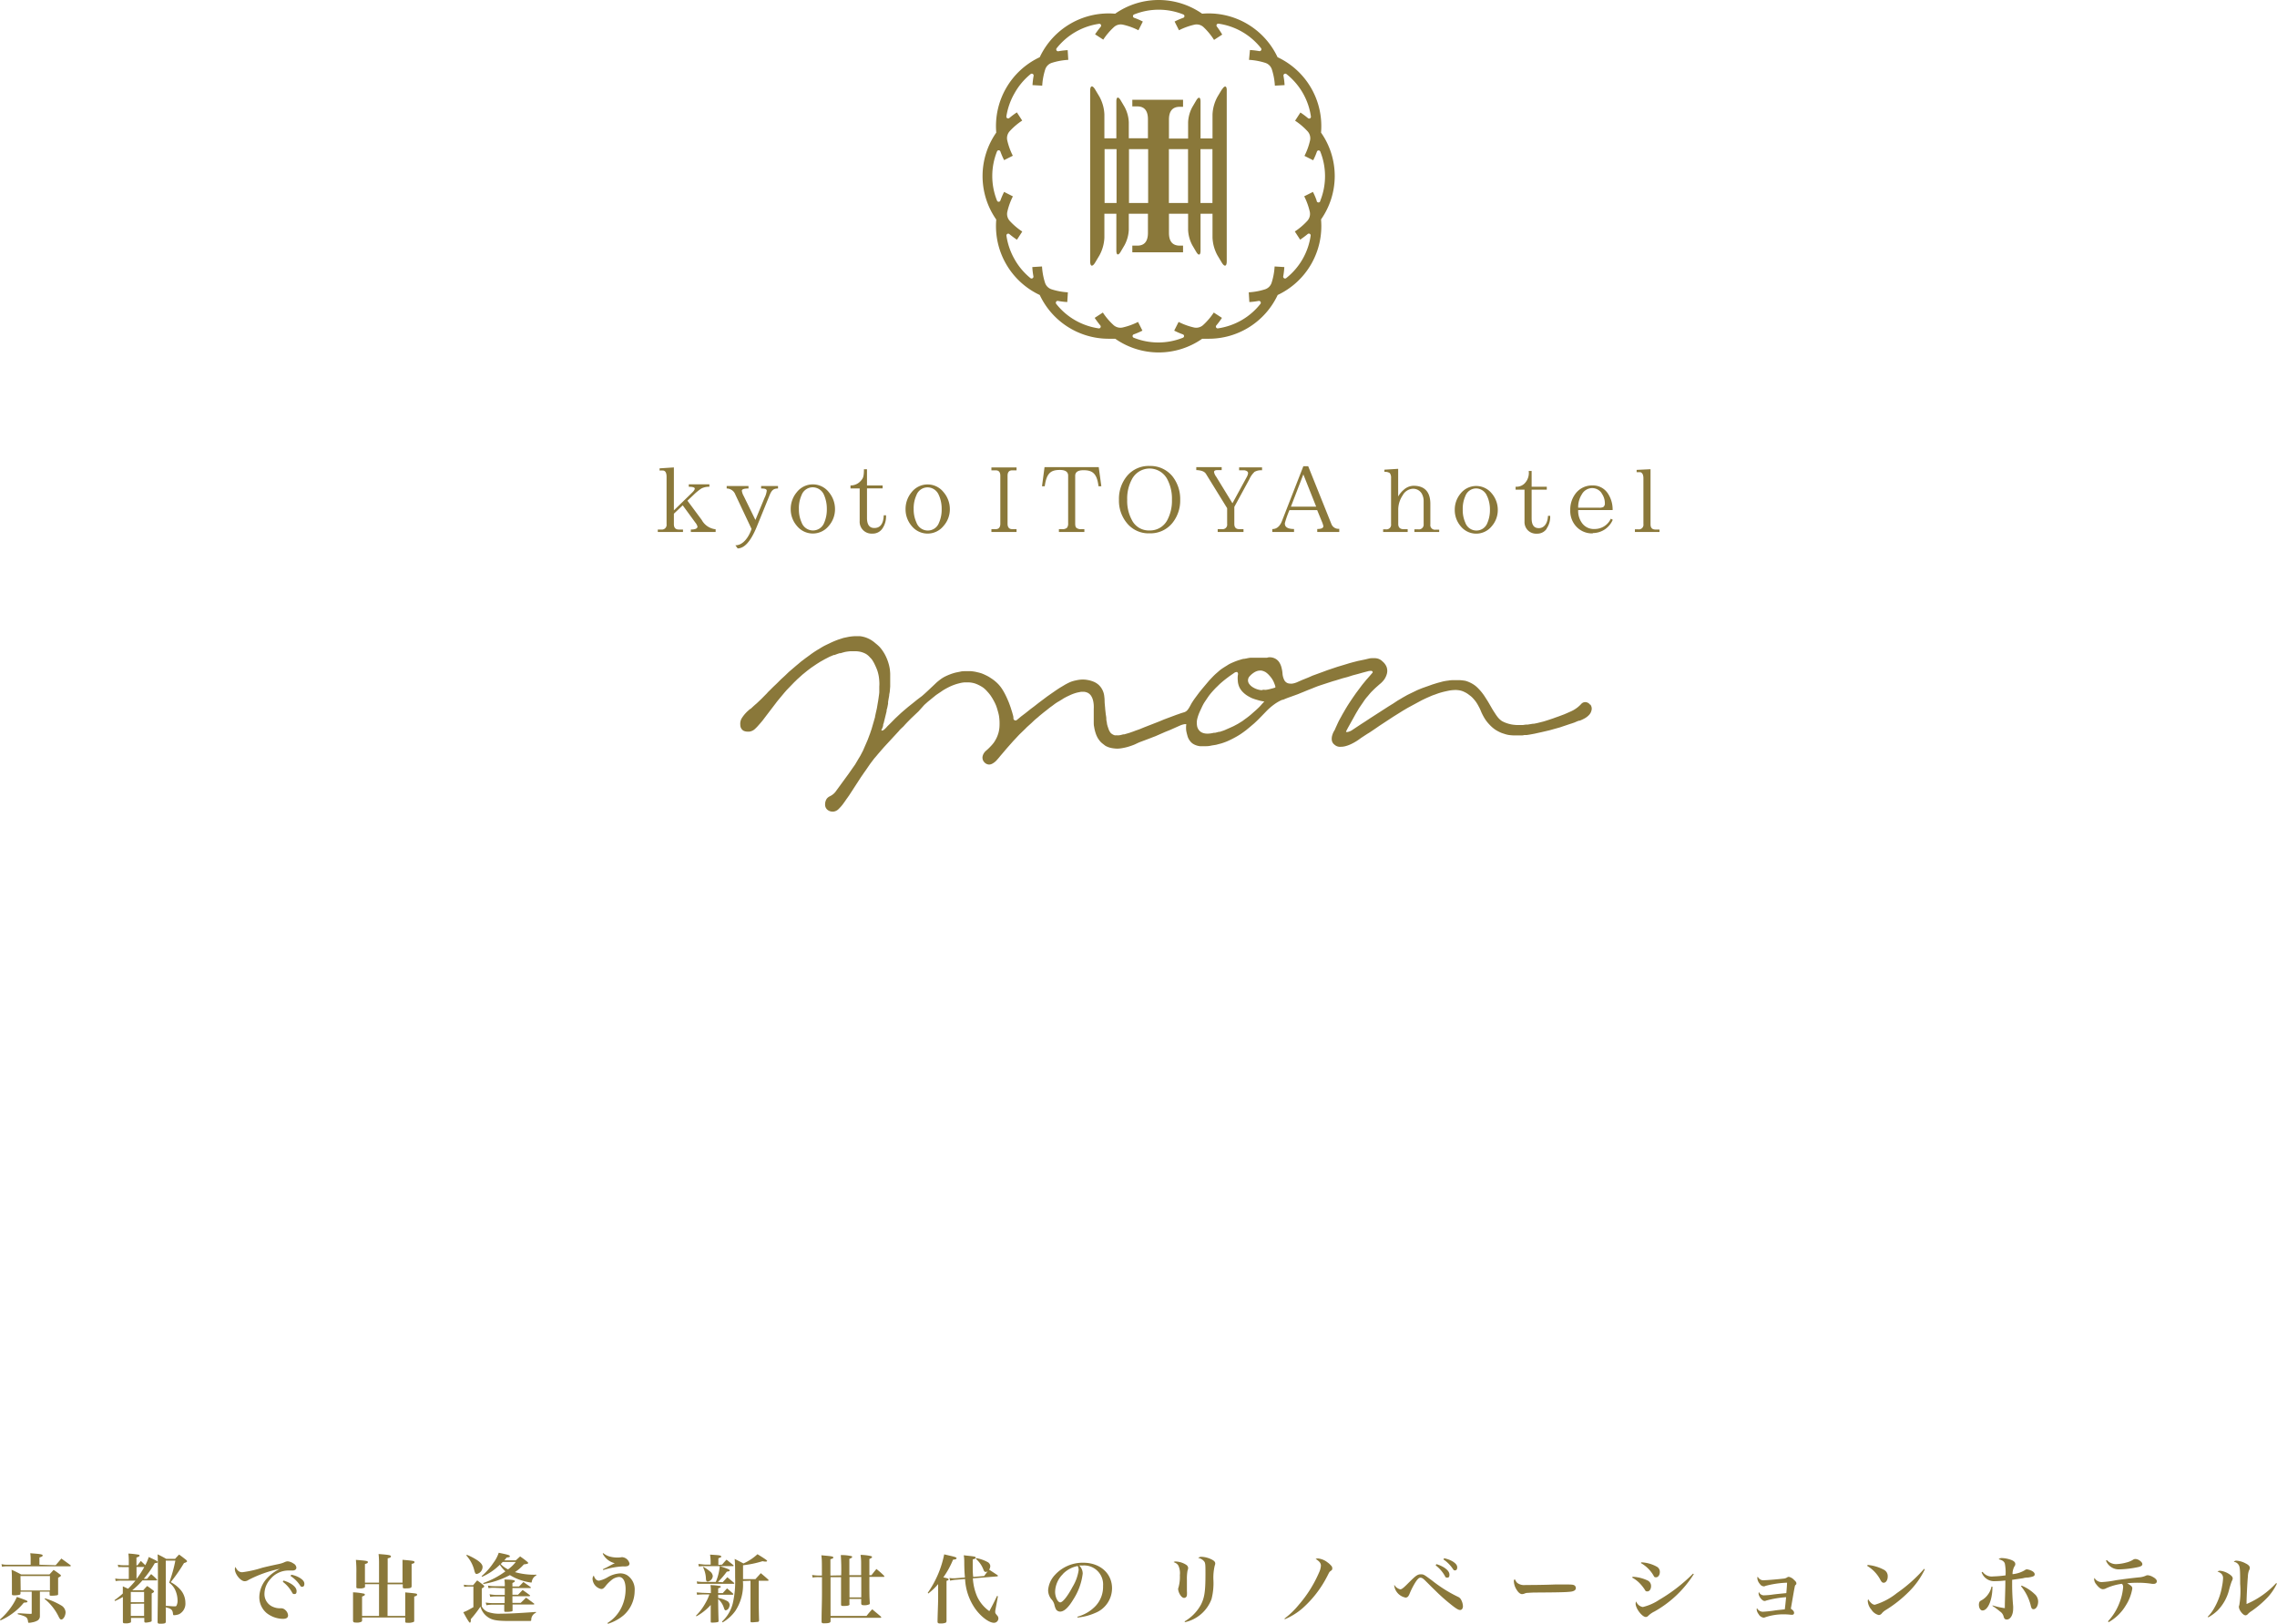 <svg xmlns="http://www.w3.org/2000/svg" viewBox="0 0 342.42 244.18"><defs><style>.cls-1{fill:#8a783a;}</style></defs><g id="レイヤー_2" data-name="レイヤー 2"><g id="デザイン"><path class="cls-1" d="M0,243.53a10.29,10.29,0,0,0,1.77-2,8,8,0,0,0,.77-1.39c1.42.51,1.59.57,1.59.7s-.11.12-.55.17a8.41,8.41,0,0,1-1.51,1.47,9.09,9.09,0,0,1-2,1.19Zm8.37-8.16c.37-.42.48-.56.86-1,.59.43.77.55,1.37,1a.18.18,0,0,1,.05.07c0,.06-.06.1-.13.1H1a4.09,4.09,0,0,0-.7.06l-.07-.39a3.1,3.1,0,0,0,.76.09H4.61v-.82a5.79,5.79,0,0,0-.06-.91l.87.07c.71.06,1,.13,1,.26s-.13.2-.49.31v1.09ZM6,241.17,6,243a.76.76,0,0,1-.34.68,2.41,2.41,0,0,1-.84.29,1.82,1.82,0,0,1-.43.06c-.12,0-.16,0-.17-.16-.09-.68-.24-.79-1.55-1.13v-.13l.46,0c1,.07,1,.07,1.48.08.12,0,.16,0,.16-.13v-3.2H3.08v.27c0,.12-.05.16-.17.19a2.71,2.71,0,0,1-.74.08c-.3,0-.37,0-.38-.21,0-.58,0-.9,0-1.63,0-1,0-1.41-.05-2a15.85,15.85,0,0,1,1.43.7H7.44l.62-.68a11,11,0,0,1,1,.71.17.17,0,0,1,.1.13.38.38,0,0,1-.05.12s-.15.1-.37.22v.59c0,.58,0,.86,0,1.81,0,.15,0,.21-.2.24a5,5,0,0,1-.79.06c-.22,0-.28,0-.29-.18v-.43H6Zm-2.89-2H7.51V237H3.08Zm3.65,1.18a11.39,11.39,0,0,1,2.46,1.08,1.27,1.27,0,0,1,.64,1c0,.54-.33,1.11-.65,1.11-.13,0-.23-.11-.39-.43a7.91,7.91,0,0,0-2.12-2.68Z"/><path class="cls-1" d="M20.67,235.39l.51-.66.67.64a7.4,7.4,0,0,0,.52-1.23c1.18.55,1.34.64,1.34.75s-.1.15-.43.17a15.6,15.6,0,0,1-1.66,2.36h.5c.26-.32.34-.41.61-.71a10.34,10.34,0,0,1,.84.78c.05,0,.06.07.06.1s-.06.07-.14.07H21.42a11.24,11.24,0,0,1-1.54,1.48h1.66c.25-.29.33-.37.59-.64.41.27.52.36.89.64.11.09.14.14.14.2s-.08.14-.35.28c0,2.36,0,2.86,0,4,0,.16,0,.22-.16.26A3.22,3.22,0,0,1,22,244c-.24,0-.29,0-.3-.24v-.46h-2v.5c0,.11,0,.17-.08.2a1.56,1.56,0,0,1-.77.11c-.29,0-.37,0-.37-.28,0-1,0-1.36,0-2.23v-1.45a11.71,11.71,0,0,1-1.19.61l-.07-.13a12.71,12.71,0,0,0,1.25-1c0-.5,0-.65,0-1.08l.79.36a12.85,12.85,0,0,0,1.11-1.22H18.16a4.16,4.16,0,0,0-.77.07l-.06-.39a4.15,4.15,0,0,0,.83.08h1.21v-1.79h-.91a5,5,0,0,0-.67,0l-.07-.37a3.18,3.18,0,0,0,.76.09h.89v-.68a9.91,9.91,0,0,0-.06-1.08,13.38,13.38,0,0,1,1.53.17c.09,0,.15.09.15.15s-.12.17-.47.28v1.16Zm1,4h-2v1.55h2Zm-2,1.79V243h2v-1.85Zm.86-5.54v1.79h0a13.14,13.14,0,0,0,1.17-1.79Zm4.41,6.28c0,.1,0,.42,0,.91,0,.2,0,.53,0,1,0,.28-.15.34-.87.34-.29,0-.37-.06-.37-.27,0-1.26.05-4,.05-5.78,0-2.2,0-3.7-.05-4.38a14.43,14.43,0,0,1,1.3.68h1.33c.25-.29.33-.37.6-.65.48.34.62.46,1.06.8.1.1.14.16.14.22s-.13.17-.46.26a23.77,23.77,0,0,1-2,2.87,4.88,4.88,0,0,1,1.51,1.19,3,3,0,0,1,.7,1.91,1.78,1.78,0,0,1-.95,1.72,2.26,2.26,0,0,1-.72.15c-.14,0-.17,0-.2-.24-.05-.57-.3-.78-1.1-.94Zm0-.43c.5,0,.93.07,1.2.07s.33,0,.39-.09a1.59,1.59,0,0,0,.17-.82A3.9,3.9,0,0,0,26.3,239a2.85,2.85,0,0,0-.86-1,20.89,20.89,0,0,0,.93-3.32H24.93Z"/><path class="cls-1" d="M36.42,236.43a16.23,16.23,0,0,0,3-.67c.55-.14,1.14-.28,2.52-.57a4,4,0,0,0,.91-.3,1.1,1.1,0,0,1,.43-.1,1.84,1.84,0,0,1,.84.32.79.79,0,0,1,.45.62c0,.27-.22.44-.56.44l-.29,0h-.33a3.52,3.52,0,0,0-2.72,1.28,3.34,3.34,0,0,0-.9,2.22,2.07,2.07,0,0,0,1.37,2,2.54,2.54,0,0,0,.91.18h.24a.86.86,0,0,1,.59.24,1.18,1.18,0,0,1,.44.82c0,.36-.26.53-.79.53a4.1,4.1,0,0,1-2.42-.86A3.11,3.11,0,0,1,39,240.06a4.3,4.3,0,0,1,1.27-2.84,6.56,6.56,0,0,1,1.82-1.31,18.16,18.16,0,0,0-4.73,1.68,1,1,0,0,1-.57.19c-.61,0-1.47-1.07-1.47-1.82a.71.71,0,0,1,.09-.33C35.65,236.18,36,236.43,36.42,236.43Zm6.21,1.25a4.52,4.52,0,0,1,1.22.54c.52.36.75.68.75,1.05s-.13.44-.35.44-.23-.07-.38-.33a5,5,0,0,0-1.34-1.51Zm1.16-.88a3.78,3.78,0,0,1,1.33.5c.45.29.65.55.65.87s-.13.45-.34.45-.2-.07-.37-.3A4.82,4.82,0,0,0,43.7,237Z"/><path class="cls-1" d="M57,235.05a11.31,11.31,0,0,0-.07-1.36c1.6.12,1.86.18,1.86.35s-.16.22-.49.3V238h2.23v-1.77c0-1.27,0-1.27,0-1.67,1.63.14,1.8.17,1.8.34s-.11.19-.43.28v1.55c0,.46,0,.88,0,1.78,0,.28-.18.35-.93.35-.33,0-.4,0-.4-.26v-.36H58.28V243h2.66v-2.25c0-.47,0-1,0-1.29,1.75.17,1.78.17,1.78.33s-.13.21-.43.3c0,.41,0,.75,0,.95,0,.58,0,.7,0,2.62,0,.14,0,.19-.08.24a1.94,1.94,0,0,1-.89.13c-.32,0-.38,0-.38-.26v-.53H54.45v.41a.26.26,0,0,1-.07.21,1.51,1.51,0,0,1-.81.14c-.37,0-.48-.07-.48-.3v0c0-1,0-1.42,0-2.25,0-1,0-1.42,0-2a9.39,9.39,0,0,1,1.63.2c.1,0,.15.09.15.16s-.12.18-.42.27V243H57v-4.78H54.89v.33a.21.21,0,0,1-.07.19,1.41,1.41,0,0,1-.74.12c-.29,0-.44,0-.49-.13a1.55,1.55,0,0,1,0-.16c0-1.23,0-1.42,0-2a16.35,16.35,0,0,0-.07-2c1.61.13,1.8.16,1.8.33s-.12.19-.44.3V238H57Z"/><path class="cls-1" d="M69.75,238.3a4.05,4.05,0,0,0,.79.08h.61c.26-.31.34-.42.61-.72a10.78,10.78,0,0,1,.95.72c.08.09.11.13.11.17s0,.13-.37.32v2.7a1.79,1.79,0,0,0,.88.82,5.13,5.13,0,0,0,2,.27c1.2,0,2.94-.09,5.27-.26v.12a1.15,1.15,0,0,0-.71,1.08c0,.12-.05.15-.17.16l-3.07,0c-1.83,0-2.53-.11-3.16-.5a2.79,2.79,0,0,1-1.24-1.66,16.8,16.8,0,0,1-1.45,1.88c0,.16,0,.24,0,.29s-.06.25-.13.25-.29-.26-1-1.58a4.64,4.64,0,0,0,.8-.36l.72-.4v-3.1h-.69a3.58,3.58,0,0,0-.69.06Zm.46-4.49a8.68,8.68,0,0,1,1.59.83c.52.36.77.68.77,1a1.09,1.09,0,0,1-.88,1.05c-.17,0-.23-.1-.33-.4a5.22,5.22,0,0,0-1.24-2.39Zm7.36.83.65-.59c.48.34.63.44,1.1.83.07.07.11.11.11.17s-.1.14-.65.2a6.6,6.6,0,0,1-1.34,1.16,10.63,10.63,0,0,0,3.22.39v.1a1.29,1.29,0,0,0-.69.95c0,.09,0,.13-.12.13a7.84,7.84,0,0,1-1.17-.25,7.74,7.74,0,0,1-2-.87,13.11,13.11,0,0,1-4,1.34l0-.15A12.59,12.59,0,0,0,76,236.3a5.22,5.22,0,0,1-.83-1,8.87,8.87,0,0,1-2.66,1.81l-.09-.09A9.63,9.63,0,0,0,74.21,235,5.19,5.19,0,0,0,75,233.5c1.46.3,1.67.37,1.67.52s-.08.13-.5.21a2.41,2.41,0,0,1-.34.41Zm-3.26,4.13a4.24,4.24,0,0,0-.84.06l-.09-.39a5.32,5.32,0,0,0,.94.09h1.59a4.49,4.49,0,0,0-.06-1c1.18,0,1.58.1,1.58.22s-.11.17-.37.3v.52h1c.29-.29.38-.38.65-.67l1.06.74a.17.17,0,0,1,.06.09.09.09,0,0,1-.1.08H77.06v1h.85l.68-.71c.45.31.6.41,1.07.77a.21.21,0,0,1,.06.08s-.06.09-.12.09H77.06c0,.54,0,.67,0,1h1.24l.81-.79,1.18.87s.06.06.06.08a.09.09,0,0,1-.1.08H77.08c0,.33,0,.33,0,.84,0,.11,0,.17-.11.2a3.94,3.94,0,0,1-.84.07c-.23,0-.3,0-.3-.19v0c0-.16,0-.46,0-.89H74.05a5.4,5.4,0,0,0-.9.08l-.11-.4a6.26,6.26,0,0,0,1,.08h1.85l0-1H74.58a4.91,4.91,0,0,0-.86.06l-.1-.39a6.83,6.83,0,0,0,.95.1h1.34v-1Zm1.29-3.89c-.13.15-.18.19-.3.32a3.74,3.74,0,0,0,1.1.8,5.72,5.72,0,0,0,1.17-1.12Z"/><path class="cls-1" d="M91.34,244.07a5.59,5.59,0,0,0,2.12-2.35,6.33,6.33,0,0,0,.62-2.74c0-1.17-.37-1.84-1-1.84a2,2,0,0,0-1.18.52,5.26,5.26,0,0,0-.89.92c-.25.29-.37.37-.61.37a1.64,1.64,0,0,1-1.29-1.52.7.7,0,0,1,.19-.5c.14.49.42.77.78.77a4.12,4.12,0,0,0,1.32-.53,4.11,4.11,0,0,1,1.87-.57,2,2,0,0,1,1.06.29,2.56,2.56,0,0,1,1.11,2.34,4.94,4.94,0,0,1-1.68,3.69,6.89,6.89,0,0,1-2.33,1.26Zm-.63-10.52a2.58,2.58,0,0,0,1.15.56,4.33,4.33,0,0,0,1,.11,3.66,3.66,0,0,0,.62-.05.32.32,0,0,1,.14,0,1.24,1.24,0,0,1,1.05.95.42.42,0,0,1-.25.37,1.81,1.81,0,0,1-.7.06,11.5,11.5,0,0,0-3,.55l-.06-.12.56-.27.88-.47.35-.17a2.76,2.76,0,0,1-1.81-1.43Z"/><path class="cls-1" d="M106.9,239.57v-.42a3.86,3.86,0,0,0-.06-.78,7.87,7.87,0,0,1,1.4.13q.15,0,.15.12c0,.09-.1.14-.39.23v.72h.69c.27-.3.35-.4.65-.71.39.33.52.44.92.8a.12.12,0,0,1,0,.1s0,.05-.08.05H108v.48a4.52,4.52,0,0,1,1.45.52.77.77,0,0,1,.28.52,1.25,1.25,0,0,1-.11.42.66.66,0,0,1-.48.41c-.11,0-.19-.09-.26-.31a2.94,2.94,0,0,0-.88-1.39c0,.37,0,1.46.06,3.29v0a.17.17,0,0,1-.13.18,3.82,3.82,0,0,1-.86.07c-.15,0-.19,0-.19-.19,0-1.76,0-1.85,0-2.09,0-.08,0-.21,0-.37a8.22,8.22,0,0,1-2.15,1.71l-.07-.09a8.43,8.43,0,0,0,1.43-1.91,7.05,7.05,0,0,0,.59-1.29h-.85a8.46,8.46,0,0,0-1,.05l-.07-.35c.26,0,.73.06,1,.06Zm1.78-1.64.7-.75,1,.84.05.07s-.05.08-.11.08h-4.55c-.25,0-.46,0-.92,0l-.07-.36a6.61,6.61,0,0,0,1,.08h1.86a7.8,7.8,0,0,0,.6-2.38c1.19.38,1.5.52,1.5.64s-.1.15-.44.19a11.34,11.34,0,0,1-1.34,1.55Zm-.08-2.65a9.85,9.85,0,0,1,.66-.74c.42.33.54.44,1,.8,0,0,.07.07.07.1a.1.1,0,0,1-.09.07H106c-.23,0-.44,0-.91.05l-.07-.36c.34,0,.77.08,1,.08h.85V235a8,8,0,0,0-.09-1.22c1.4.09,1.48.1,1.64.21a.16.16,0,0,1,.06.08c0,.08-.13.15-.45.26v1Zm-2.82.34a7.26,7.26,0,0,1,1,.69,1,1,0,0,1,.41.69.9.9,0,0,1-.74.83c-.2,0-.27-.1-.29-.42a4.12,4.12,0,0,0-.43-1.72Zm5.94,2.13a7.15,7.15,0,0,1-1.14,4.5,6.06,6.06,0,0,1-1.91,1.72l-.1-.11a5.59,5.59,0,0,0,1.63-2.76,14.63,14.63,0,0,0,.35-3.87c0-1.43,0-2.12-.07-2.8.59.29.77.38,1.32.68a7.78,7.78,0,0,0,2.11-1.39c1.1.67,1.45.92,1.45,1s-.1.11-.23.11a2.49,2.49,0,0,1-.46-.06,15.68,15.68,0,0,1-2.93.61c0,.41,0,.41,0,2.09h1.86c.36-.4.47-.51.81-.9.51.42.66.55,1.16,1,0,0,0,.06,0,.07s0,.07-.09.07h-1.38v2.35c0,1.31,0,1.85.05,3.6a.22.22,0,0,1-.19.24c-.17,0-.56.06-.81.06s-.28,0-.29-.21c0-1.27,0-1.27,0-3.69v-2.35Z"/><path class="cls-1" d="M126.5,236.9a30.19,30.19,0,0,0-.06-3.05A6.69,6.69,0,0,1,128,234c.11,0,.15.08.15.14s-.11.17-.42.27v2.46h1.77v-1.8a8,8,0,0,0-.09-1.25,7.46,7.46,0,0,1,1.6.19c.09.05.13.09.13.15s-.12.17-.4.27c0,.75,0,1.21,0,1.7v.74h.32c.31-.41.41-.53.74-.93.5.41.66.54,1.13,1,0,.06.07.08.07.12s0,.07-.12.07h-2.14c0,2.84,0,2.84.06,3.9,0,.12,0,.18-.06.22a1.72,1.72,0,0,1-.82.14c-.32,0-.41-.07-.41-.31v-.64h-1.77v.69a.43.43,0,0,1,0,.2c-.08.12-.35.17-.85.17-.32,0-.41,0-.41-.25v0c0-2.67,0-2.67,0-3.13,0-.17,0-.4,0-.57v-.13c0-.07,0-.13,0-.25h-1.58V243h5.41c.36-.45.47-.59.86-1,.56.48.75.62,1.3,1.1,0,.06.07.09.07.11s-.05.07-.14.07h-7.5v.51c0,.24-.23.32-1,.32-.27,0-.35-.06-.35-.27v0c0-1.83.06-2.59.06-4.34v-2.33h-.47a5.24,5.24,0,0,0-.94.06l-.07-.39a6.77,6.77,0,0,0,1,.09h.47c0-2.28,0-2.28-.08-3.05,1.65.15,1.79.17,1.79.33s-.12.16-.43.27v2.45Zm1.25,3.31h1.77v-3.07h-1.77Z"/><path class="cls-1" d="M139.52,239.52a15.35,15.35,0,0,0,2.47-5.78l.8.19c.85.19,1.06.27,1.06.39s-.14.19-.53.22a13,13,0,0,1-1.46,2.66c.65.14.79.19.79.31s-.07.12-.31.22v2.58c0,1.32,0,2.17,0,3.4a.34.34,0,0,1-.12.31,1.89,1.89,0,0,1-.74.11h-.17c-.22,0-.32-.09-.32-.26v0c0-.88.09-2.75.09-3.51v-2.15a8.88,8.88,0,0,1-1.49,1.42ZM148,237c.27-.38.37-.5.54-.72a.51.51,0,0,1-.3.1c-.18,0-.25-.08-.36-.37a4,4,0,0,0-1.12-1.59l.08-.11a5.66,5.66,0,0,1,1.66.58.75.75,0,0,1,.42.58,1.05,1.05,0,0,1-.17.57l1.23.81c.07.06.1.09.1.12s-.07.08-.18.09l-3.6.29a8.25,8.25,0,0,0,.6,2.63,5.46,5.46,0,0,0,1.88,2.3c.54-1,.72-1.37,1.16-2.29l.13.06-.4,2.17a1.12,1.12,0,0,0,0,.22c0,.13,0,.15.28.49a.63.63,0,0,1,.19.45.66.66,0,0,1-.68.65c-.73,0-2-.95-2.85-2.18a8.52,8.52,0,0,1-1.48-4.4l-1.49.12a4.52,4.52,0,0,0-.75.13l-.12-.41a3,3,0,0,0,.59.05h.24l1.51-.12c-.07-.79-.08-1.05-.1-1.91,0-.7,0-1-.08-1.43l.7.08c.95.1,1.1.13,1.1.28s-.09.15-.45.27c0,.48,0,.86,0,1.1,0,.52,0,.85.07,1.52Z"/><path class="cls-1" d="M162,243.12a5.8,5.8,0,0,0,2.75-1.61,4.2,4.2,0,0,0,1.13-3,2.86,2.86,0,0,0-3.13-3.09,3.87,3.87,0,0,0-.45,0,1.7,1.7,0,0,1,.52,1.21,9.15,9.15,0,0,1-1.4,3.87c-.73,1.22-1.39,1.85-2,1.85a.76.76,0,0,1-.61-.33,2.77,2.77,0,0,1-.26-.75,2,2,0,0,0-.49-.84,2.19,2.19,0,0,1-.44-1.3,3.72,3.72,0,0,1,1-2.27,5.64,5.64,0,0,1,4.28-1.86c2.53,0,4.33,1.6,4.33,3.84a4,4,0,0,1-2.55,3.72,8.5,8.5,0,0,1-2.62.68Zm-2.12-6.45a3.88,3.88,0,0,0-1.21,2.7c0,.78.39,1.59.77,1.59s1.12-.94,1.86-2.34a6.7,6.7,0,0,0,.91-2.5,1.13,1.13,0,0,0-.05-.38,1.05,1.05,0,0,0-.09-.25A4.2,4.2,0,0,0,159.86,236.67Z"/><path class="cls-1" d="M176.9,234.82a3.13,3.13,0,0,1,1.51.51.62.62,0,0,1,.27.47v0a1.56,1.56,0,0,1-.1.4,7.38,7.38,0,0,0-.09,1.4c0,.19,0,.53,0,1,0,.27,0,.55,0,.67a3.55,3.55,0,0,1,0,.61.43.43,0,0,1-.42.41c-.2,0-.43-.18-.62-.5a2,2,0,0,1-.28-.8.74.74,0,0,1,.06-.29,5.86,5.86,0,0,0,.2-1.83,2.71,2.71,0,0,0-.22-1.43c-.15-.25-.28-.35-.72-.54A.57.57,0,0,1,176.9,234.82Zm1.25,9a6.57,6.57,0,0,0,2.46-2.53c.53-1.06.67-2,.67-4.59,0-1.28,0-1.66-.19-1.89a1.49,1.49,0,0,0-.9-.53.71.71,0,0,1,.52-.17,3.64,3.64,0,0,1,1.35.33c.49.22.69.41.69.68a.75.75,0,0,1-.07.29,7.81,7.81,0,0,0-.2,2.26,9.6,9.6,0,0,1-.29,2.8,5.52,5.52,0,0,1-4,3.47Z"/><path class="cls-1" d="M193.15,243.41a12.28,12.28,0,0,0,2.16-2.08,18.69,18.69,0,0,0,3.07-4.9,2.69,2.69,0,0,0,.26-1c0-.37-.24-.66-.79-1a.79.79,0,0,1,.37-.07,2.75,2.75,0,0,1,1.42.59,2.84,2.84,0,0,1,.54.49.52.52,0,0,1,.17.39c0,.17,0,.24-.24.41s-.22.23-.57.89a16.36,16.36,0,0,1-3.68,4.73,9.85,9.85,0,0,1-2.63,1.63Z"/><path class="cls-1" d="M210.57,239c.15,0,.31-.09.57-.32s.22-.2.91-.88c.87-.87,1.16-1.06,1.61-1.06s.5.06,1.7.94a20.56,20.56,0,0,0,3.88,2.44.94.94,0,0,1,.47.42,2.23,2.23,0,0,1,.29,1c0,.33-.17.57-.42.57s-.59-.19-1.41-.85a27.78,27.78,0,0,1-2.15-1.9l-.86-.84c-.28-.29-.58-.58-.87-.87s-.48-.4-.69-.4-.4.18-.71.64a11.12,11.12,0,0,0-.9,1.74,2,2,0,0,1-.2.39.5.5,0,0,1-.43.22,2.13,2.13,0,0,1-1.68-1.7,1,1,0,0,1,0-.22A1.41,1.41,0,0,0,210.57,239Zm5.43-3.79a4.59,4.59,0,0,1,1.21.54c.52.36.76.68.76,1.05s-.13.44-.35.44-.24-.07-.38-.33a5.08,5.08,0,0,0-1.34-1.51Zm1.16-.88a3.93,3.93,0,0,1,1.32.49c.46.3.66.56.66.88s-.14.45-.34.45-.2-.07-.37-.3a5,5,0,0,0-1.36-1.34Z"/><path class="cls-1" d="M228.28,238.11a1.73,1.73,0,0,0,1.13.24c.46,0,2.53,0,4.49-.08h1.27c1.14,0,1.49,0,1.67.2a.46.46,0,0,1,.14.34c0,.29-.25.47-.74.54-.64.08-1.63.11-5.06.13-.52,0-.58,0-1.4.05a1.22,1.22,0,0,0-.5.1,1,1,0,0,1-.39.09c-.27,0-.58-.25-.84-.7a2.5,2.5,0,0,1-.39-1.18.44.44,0,0,1,.13-.38C228,237.87,228.1,238,228.28,238.11Z"/><path class="cls-1" d="M245.53,237.11a5.94,5.94,0,0,1,2.28.58.91.91,0,0,1,.48.83c0,.45-.24.79-.54.79s-.27-.05-.47-.36a6.43,6.43,0,0,0-.84-1,4.69,4.69,0,0,0-1-.72Zm9.19-.4a16.56,16.56,0,0,1-5.93,5.63,3.48,3.48,0,0,0-.95.67.5.5,0,0,1-.33.15c-.57,0-1.54-1.28-1.54-2a.82.82,0,0,1,.08-.34,1.29,1.29,0,0,0,1,.84,7.6,7.6,0,0,0,2.46-1.08,24.83,24.83,0,0,0,5.09-3.94Zm-7.9-1.77a5.24,5.24,0,0,1,2.36.67.87.87,0,0,1,.43.79c0,.44-.25.79-.56.79s-.25-.05-.49-.43a5.08,5.08,0,0,0-1.8-1.71Z"/><path class="cls-1" d="M264.71,237.51a.86.86,0,0,0,.58.12c.42,0,2.1-.14,2.9-.24a1.07,1.07,0,0,0,.6-.21.48.48,0,0,1,.22-.06,1.5,1.5,0,0,1,.8.48c.25.22.33.34.33.5s0,.12-.11.23-.1.13-.21.68c-.21,1.18-.29,1.67-.51,2.91.33.2.49.41.49.62a.28.28,0,0,1-.28.29h-.16a8.87,8.87,0,0,0-1.07-.07,8.58,8.58,0,0,0-2.83.44.62.62,0,0,1-.24.06,1,1,0,0,1-.75-.52,1.44,1.44,0,0,1-.3-.71.55.55,0,0,1,.05-.2,1,1,0,0,0,.89.54,18.18,18.18,0,0,0,1.85-.2c.44-.06.68-.08,1.44-.16.05-.34.12-1,.2-1.83a15.46,15.46,0,0,0-3,.51.56.56,0,0,1-.25.06c-.35,0-.89-.69-.89-1.14a.52.52,0,0,1,.05-.21.81.81,0,0,0,.81.5,10.33,10.33,0,0,0,1.31-.12c.55-.07,1-.11,2-.21.06-.63.11-1.36.11-1.57a14.7,14.7,0,0,0-3.2.47c-.19.08-.2.08-.29.08a.73.73,0,0,1-.59-.35,1.49,1.49,0,0,1-.39-.87.52.52,0,0,1,.06-.24A1,1,0,0,0,264.71,237.51Z"/><path class="cls-1" d="M280.85,235.33a6.46,6.46,0,0,1,2.48.74,1.07,1.07,0,0,1,.55,1c0,.53-.26.94-.61.94-.19,0-.3-.09-.47-.39a5.34,5.34,0,0,0-2-2.14Zm8.61.66a12,12,0,0,1-2.55,3.52,18.65,18.65,0,0,1-3.29,2.58,2.45,2.45,0,0,0-.61.5.62.62,0,0,1-.47.28,1.82,1.82,0,0,1-1.12-.82,2.2,2.2,0,0,1-.54-1.26.8.8,0,0,1,.06-.31c.3.52.68.84,1,.84a9.84,9.84,0,0,0,3.31-1.75,22.33,22.33,0,0,0,4.1-3.65Z"/><path class="cls-1" d="M299.63,238.6c0,2-.69,3.58-1.49,3.58-.32,0-.55-.37-.55-.89a1,1,0,0,1,.1-.42c.07-.09.1-.12.36-.26a2.88,2.88,0,0,0,.91-.84,2.8,2.8,0,0,0,.52-1.18Zm-1.48-2.23a1.68,1.68,0,0,0,1.59.69,17.06,17.06,0,0,0,1.86-.16,6.93,6.93,0,0,0-.11-1.78c-.1-.32-.42-.53-.93-.64a.63.63,0,0,1,.51-.18,4.48,4.48,0,0,1,1.51.33c.33.16.48.33.48.54s0,.17-.16.44a2.35,2.35,0,0,0-.25,1.11,4.4,4.4,0,0,0,1.85-.6.46.46,0,0,1,.34-.12,2.17,2.17,0,0,1,.79.27c.24.15.35.3.35.47s-.08.26-.28.33a3.75,3.75,0,0,1-.77.16c-.05,0-.38,0-.7.1l-1.64.24c0,.55,0,.61,0,.81,0,.92.06,2.2.15,3.13a4.07,4.07,0,0,1,0,.44c0,.89-.42,1.59-.94,1.59-.28,0-.4-.11-.49-.45a1.3,1.3,0,0,0-.56-.77,9.43,9.43,0,0,0-1.11-.82l0-.09a10,10,0,0,0,1.85.42c0-1.28.08-2.55.08-4.16a13.31,13.31,0,0,1-1.49.1,2,2,0,0,1-2.08-1.33Zm5.86,2.07a6.17,6.17,0,0,1,1.94,1.25,1.5,1.5,0,0,1,.55,1.15c0,.63-.31,1.15-.7,1.15a.31.31,0,0,1-.29-.18,1.74,1.74,0,0,1-.14-.45,7.31,7.31,0,0,0-1.45-2.83Z"/><path class="cls-1" d="M317,243.81a8.39,8.39,0,0,0,1.7-2.71,8.15,8.15,0,0,0,.58-2.41.63.63,0,0,0-.18-.52,8.27,8.27,0,0,0-2.37.67,1,1,0,0,1-.49.14c-.29,0-.61-.23-1-.73a1.32,1.32,0,0,1-.32-.73.72.72,0,0,1,.05-.24,1.24,1.24,0,0,0,1.1.63,14.24,14.24,0,0,0,2.13-.28c.9-.13,1.95-.27,3.45-.43a3,3,0,0,0,1-.23.68.68,0,0,1,.33-.09,1.79,1.79,0,0,1,.72.23c.43.22.65.46.65.68s-.18.39-.48.39l-.2,0a13.35,13.35,0,0,0-2.11-.17,14.61,14.61,0,0,0-1.67.08c.67.39.77.51.77.8a6.78,6.78,0,0,1-1,2.57,7,7,0,0,1-2.56,2.48Zm-.16-9.21a1.83,1.83,0,0,0,1.36.61,6.51,6.51,0,0,0,1.59-.25,3.3,3.3,0,0,0,1-.42.65.65,0,0,1,.35-.1,1.2,1.2,0,0,1,.61.22c.29.2.42.38.42.56s-.14.33-.65.44a15.39,15.39,0,0,1-2.82.34,2.08,2.08,0,0,1-2-1.32Z"/><path class="cls-1" d="M332,243.13a6.19,6.19,0,0,0,1.05-1.44,9.77,9.77,0,0,0,1.12-3.22,7.23,7.23,0,0,0,.14-1.15c0-.49-.25-.78-.84-1a.66.66,0,0,1,.43-.11,3.08,3.08,0,0,1,1.27.46c.39.24.59.47.59.67a.84.84,0,0,1-.14.43,13.4,13.4,0,0,0-.44,1.44,6.8,6.8,0,0,1-1.72,3,7,7,0,0,1-1.37,1Zm10.41-5a8.33,8.33,0,0,1-1.33,2,15.59,15.59,0,0,1-2.47,2.13,2.77,2.77,0,0,0-.59.48.5.5,0,0,1-.33.17c-.38,0-1-.79-1-1.28a.49.49,0,0,1,.06-.24,13.15,13.15,0,0,0,.13-3.22c0-1.07,0-2.15-.09-2.48a1,1,0,0,0-.87-.83.48.48,0,0,1,.41-.17,3.37,3.37,0,0,1,1.37.41c.43.21.63.43.63.66a.9.9,0,0,1-.14.44,3.06,3.06,0,0,0-.15.89c-.08.81-.2,3.21-.2,3.85,0,0,0,.16,0,.27a12.87,12.87,0,0,0,4.45-3.14Z"/><path class="cls-1" d="M200.72,26.48a11.38,11.38,0,0,0-2.06-6.54A11.44,11.44,0,0,0,192.12,8.6a11.44,11.44,0,0,0-11.34-6.54,11.41,11.41,0,0,0-13.08,0A11.44,11.44,0,0,0,156.36,8.6a11.44,11.44,0,0,0-6.54,11.34,11.41,11.41,0,0,0,0,13.08,11.44,11.44,0,0,0,6.54,11.34,11.44,11.44,0,0,0,10.35,6.58c.33,0,.66,0,1,0a11.41,11.41,0,0,0,13.08,0c.33,0,.66,0,1,0a11.44,11.44,0,0,0,10.35-6.58A11.44,11.44,0,0,0,198.66,33,11.41,11.41,0,0,0,200.72,26.48ZM198,30.16a9.26,9.26,0,0,0-.56-1.3l-1.31.66a10,10,0,0,1,.84,2.33,1.55,1.55,0,0,1-.37,1.36,10,10,0,0,1-1.88,1.6l.8,1.23a14.06,14.06,0,0,0,1.14-.85.27.27,0,0,1,.44.24,9.93,9.93,0,0,1-3.69,6.4.28.28,0,0,1-.44-.26,11.3,11.3,0,0,0,.17-1.41l-1.46-.09a9.92,9.92,0,0,1-.45,2.44,1.53,1.53,0,0,1-1,1,9.92,9.92,0,0,1-2.44.45l.09,1.46a11.3,11.3,0,0,0,1.41-.17.28.28,0,0,1,.26.44,9.9,9.9,0,0,1-2.84,2.46,10.07,10.07,0,0,1-3.56,1.23.27.27,0,0,1-.24-.44,12.05,12.05,0,0,0,.85-1.14l-1.23-.8a10,10,0,0,1-1.6,1.88,1.55,1.55,0,0,1-1.36.37,10,10,0,0,1-2.33-.84l-.66,1.31a11.32,11.32,0,0,0,1.3.56.27.27,0,0,1,0,.51,9.94,9.94,0,0,1-7.38,0,.27.27,0,0,1,0-.51,11.32,11.32,0,0,0,1.3-.56l-.66-1.31a10,10,0,0,1-2.33.84,1.55,1.55,0,0,1-1.36-.37,10,10,0,0,1-1.6-1.88l-1.23.8a14.06,14.06,0,0,0,.85,1.14.27.27,0,0,1-.24.44,10.07,10.07,0,0,1-3.56-1.23,9.9,9.9,0,0,1-2.84-2.46.28.28,0,0,1,.26-.44,11.3,11.3,0,0,0,1.41.17l.09-1.46a9.92,9.92,0,0,1-2.44-.45,1.53,1.53,0,0,1-1-1,9.92,9.92,0,0,1-.45-2.44l-1.46.09a11.3,11.3,0,0,0,.17,1.41.28.28,0,0,1-.44.26A9.9,9.9,0,0,1,152.58,39a10.07,10.07,0,0,1-1.23-3.56.27.27,0,0,1,.44-.24,14.06,14.06,0,0,0,1.14.85l.8-1.23a10,10,0,0,1-1.88-1.6,1.55,1.55,0,0,1-.37-1.36,10,10,0,0,1,.84-2.33L151,28.86a10.61,10.61,0,0,0-.56,1.3.27.27,0,0,1-.51,0,9.94,9.94,0,0,1,0-7.38.27.27,0,0,1,.51,0,11.32,11.32,0,0,0,.56,1.3l1.31-.66a10,10,0,0,1-.84-2.33,1.55,1.55,0,0,1,.37-1.36,10,10,0,0,1,1.88-1.6l-.8-1.23a12.05,12.05,0,0,0-1.14.85.27.27,0,0,1-.44-.24A10.07,10.07,0,0,1,152.58,14,9.9,9.9,0,0,1,155,11.13a.28.28,0,0,1,.44.26,11.3,11.3,0,0,0-.17,1.41l1.46.08a9.93,9.93,0,0,1,.45-2.43,1.53,1.53,0,0,1,1-1A9.92,9.92,0,0,1,160.65,9l-.09-1.46a11.3,11.3,0,0,0-1.41.17.28.28,0,0,1-.26-.44,9.93,9.93,0,0,1,6.4-3.69.27.27,0,0,1,.24.44,14.06,14.06,0,0,0-.85,1.14l1.23.8a10,10,0,0,1,1.6-1.88,1.52,1.52,0,0,1,1.36-.37,10,10,0,0,1,2.33.84l.66-1.31a9.8,9.8,0,0,0-1.3-.56.27.27,0,0,1,0-.51,9.94,9.94,0,0,1,7.38,0,.27.27,0,0,1,0,.51,9.8,9.8,0,0,0-1.3.56l.66,1.31a10,10,0,0,1,2.33-.84,1.52,1.52,0,0,1,1.36.37A10,10,0,0,1,182.57,6l1.23-.8A12.05,12.05,0,0,0,183,4a.27.27,0,0,1,.24-.44,9.93,9.93,0,0,1,6.4,3.69.28.28,0,0,1-.26.44,11.3,11.3,0,0,0-1.41-.17L187.83,9a9.92,9.92,0,0,1,2.44.45,1.53,1.53,0,0,1,1,1,9.93,9.93,0,0,1,.45,2.43l1.46-.08a11.3,11.3,0,0,0-.17-1.41.28.28,0,0,1,.44-.26,9.93,9.93,0,0,1,3.69,6.4.27.27,0,0,1-.44.24,12.05,12.05,0,0,0-1.14-.85l-.8,1.23a10,10,0,0,1,1.88,1.6,1.55,1.55,0,0,1,.37,1.36,10,10,0,0,1-.84,2.33l1.31.66a9.8,9.8,0,0,0,.56-1.3.27.27,0,0,1,.51,0,9.94,9.94,0,0,1,0,7.38A.27.27,0,0,1,198,30.16Zm-14.26-16.7-.67,1.12a6.11,6.11,0,0,0-.73,2.64v3.6h-1.8V15.27c0-.69-.29-.77-.64-.18l-.59,1a5.29,5.29,0,0,0-.64,2.31v2.44h-2.88V18c0-1.29.53-1.94,1.64-1.94h.48V15h-7.63v1h.75c1.07,0,1.6.65,1.6,1.94v2.85h-2.88V18.38a5.29,5.29,0,0,0-.64-2.31l-.59-1c-.35-.59-.64-.51-.64.18v5.55h-1.8v-3.6a6.11,6.11,0,0,0-.73-2.64l-.67-1.12c-.41-.67-.74-.58-.74.21V39.29c0,.79.33.88.74.21l.67-1.12a6.11,6.11,0,0,0,.73-2.64v-3.6h1.8v5.55c0,.69.29.77.64.18l.59-1a5.37,5.37,0,0,0,.64-2.31V32.14h2.88V35c0,1.3-.53,1.94-1.6,1.94h-.75v1h7.63v-1h-.48c-1.11,0-1.64-.64-1.64-1.94V32.14h2.88v2.44a5.37,5.37,0,0,0,.64,2.31l.59,1c.35.59.64.51.64-.18V32.14h1.8v3.6a6.11,6.11,0,0,0,.73,2.64l.67,1.12c.41.67.74.58.74-.21V13.67C184.51,12.88,184.18,12.79,183.77,13.46ZM166.11,30.53v-8.1h1.8v8.1Zm3.67,0v-8.1h2.88v8.1Zm6,0v-8.1h2.88v8.1Zm4.75,0v-8.1h1.8v8.1ZM103.89,80v-.37c.66,0,1-.15,1-.45a1.62,1.62,0,0,0-.32-.59l-1.9-2.6-1.33,1.26v1.57c0,.54.25.81.74.81h.63V80H98.92v-.37h.52a.71.71,0,0,0,.8-.81V71.7c0-.56-.16-.88-.48-.94a3.86,3.86,0,0,0-.57,0v-.33l2.15-.14v6.46L104,74.16c.32-.3.48-.52.48-.69s-.3-.27-.9-.27v-.37h3.1v.37a2.5,2.5,0,0,0-1.19.25,7.66,7.66,0,0,0-1.22,1l-.89.84,2.15,2.9a2.7,2.7,0,0,0,2.09,1.4V80h-3.71m6.7,2c1.22,0,2.06-1.4,2.41-2.46l-2.43-5.15a1.4,1.4,0,0,0-1.31-.93v-.37h3.28v.37c-.69,0-1,.12-1,.34a2.29,2.29,0,0,0,.29.81l1.75,3.58,1.37-3.32a3.26,3.26,0,0,0,.34-1.11c-.06-.19-.19-.3-.85-.3v-.37H117v.37c-.77,0-1,.34-1.32,1.14l-1.9,4.67c-.92,2.2-1.85,3.18-2.85,3.2l-.34-.47m14.06-2.94a3.08,3.08,0,0,1-4.83,0,3.79,3.79,0,0,1-.91-2.51,3.88,3.88,0,0,1,.91-2.53,3.06,3.06,0,0,1,4.83,0,3.94,3.94,0,0,1,.92,2.53,3.79,3.79,0,0,1-.92,2.51m-.71-4.57a1.85,1.85,0,0,0-1.71-1.21,1.79,1.79,0,0,0-1.69,1.18,4.76,4.76,0,0,0-.4,2.09,4.64,4.64,0,0,0,.4,2,1.83,1.83,0,0,0,1.69,1.22,1.81,1.81,0,0,0,1.71-1.15,5,5,0,0,0,.4-2.09A5.15,5.15,0,0,0,123.94,74.48Zm8.75,5a1.73,1.73,0,0,1-1.51.75,1.78,1.78,0,0,1-1.9-1.89V73.45H127.9V73a2,2,0,0,0,1.56-.71c.33-.36.46-.61.46-1.72h.46V73h2.35v.44h-2.35v4.44c0,1,.36,1.52,1.1,1.52.89,0,1.37-.63,1.42-1.91h.34a3.18,3.18,0,0,1-.55,2m9.22-.42a3.08,3.08,0,0,1-4.83,0,3.83,3.83,0,0,1-.9-2.51,3.92,3.92,0,0,1,.9-2.53,3.06,3.06,0,0,1,4.83,0,3.9,3.9,0,0,1,.93,2.53,3.75,3.75,0,0,1-.93,2.51m-.71-4.57a1.84,1.84,0,0,0-1.7-1.21,1.79,1.79,0,0,0-1.69,1.18,4.75,4.75,0,0,0-.41,2.09,4.65,4.65,0,0,0,.41,2,1.82,1.82,0,0,0,1.69,1.22,1.78,1.78,0,0,0,1.7-1.15,4.84,4.84,0,0,0,.41-2.09A5,5,0,0,0,141.2,74.48ZM149.09,80v-.43h.66c.45,0,.68-.28.68-.82v-7.2c0-.55-.23-.82-.68-.82h-.66v-.44h3.78v.44h-.66c-.46,0-.69.27-.69.82v7.2c0,.54.23.82.69.82h.66V80h-3.78m16.11-6.84c-.23-2.06-1-2.45-2.27-2.45-.84,0-1.24.29-1.24.85v7.14c0,.34.05.56.18.67a1,1,0,0,0,.72.2h.48V80h-3.83v-.43h.48a1,1,0,0,0,.73-.2,1,1,0,0,0,.18-.67V71.52c0-.56-.42-.85-1.24-.85-1.29,0-2,.39-2.28,2.45h-.41l.38-2.87h8.15l.39,2.87h-.42m11.11,5.52a4.23,4.23,0,0,1-3.43,1.56,4.17,4.17,0,0,1-3.43-1.56,5.27,5.27,0,0,1-1.18-3.49,5.39,5.39,0,0,1,1.18-3.53,4.22,4.22,0,0,1,3.43-1.55,4.28,4.28,0,0,1,3.43,1.55,5.5,5.5,0,0,1,1.17,3.53,5.37,5.37,0,0,1-1.17,3.49m-.77-6.57a3,3,0,0,0-5.32,0,6.08,6.08,0,0,0-.71,3.08,6,6,0,0,0,.71,3.06,2.84,2.84,0,0,0,2.66,1.56,2.93,2.93,0,0,0,2.66-1.56,6.21,6.21,0,0,0,.7-3.06A6.29,6.29,0,0,0,175.54,72.07ZM188.62,71a3.26,3.26,0,0,0-.73,1.05l-2.27,4.17v2.57c0,.52.24.78.74.78H187V80h-3.88v-.43h.66a.68.68,0,0,0,.76-.78V76.42l-3.19-5.17c-.23-.36-.71-.53-1.45-.56v-.44h3.82v.44h-.6c-.37,0-.55.09-.55.29a1.64,1.64,0,0,0,.32.7l2.45,4,2.13-3.91a1.67,1.67,0,0,0,.22-.61c0-.23-.19-.37-.54-.44h-.81v-.44h3.45v.44a2,2,0,0,0-1.19.27m9.49,9v-.44c.62,0,.92-.14.92-.44a4,4,0,0,0-.26-.76l-.67-1.64h-4.17a14.8,14.8,0,0,0-.68,1.92c-.07.61.4.92,1.37.92V80h-3.27v-.44c.64,0,1.13-.39,1.45-1.2L196,70.11h.73l3.48,8.67a1.14,1.14,0,0,0,1.19.74V80h-3.24M196,71.34l-1.87,4.85h3.8ZM212.7,80V79.6h.59a.71.71,0,0,0,.8-.79V75.34a2.25,2.25,0,0,0-.3-1.14,1.5,1.5,0,0,0-1.36-.7,1.85,1.85,0,0,0-1.5,1,3.87,3.87,0,0,0-.66,2.18v2.11c0,.53.28.79.83.79h.59V80H208V79.6h.43a.69.69,0,0,0,.76-.79v-6.9a1.18,1.18,0,0,0-.19-.77,1.28,1.28,0,0,0-.81-.18v-.33l2.07-.13v4.16a3.77,3.77,0,0,1,.83-1,2.26,2.26,0,0,1,1.48-.61c1.68,0,2.53.92,2.53,2.74v3.07a.69.69,0,0,0,.79.79h.54V80H212.7m11.64-.88a3,3,0,0,1-4.69,0,3.72,3.72,0,0,1-.88-2.45,3.77,3.77,0,0,1,.88-2.46,3,3,0,0,1,4.69,0,3.79,3.79,0,0,1,.9,2.46,3.67,3.67,0,0,1-.9,2.45m-.69-4.45A1.79,1.79,0,0,0,222,73.45a1.74,1.74,0,0,0-1.64,1.15,4.63,4.63,0,0,0-.39,2,4.56,4.56,0,0,0,.39,2A1.76,1.76,0,0,0,222,79.78a1.74,1.74,0,0,0,1.66-1.11,4.82,4.82,0,0,0,.4-2A4.89,4.89,0,0,0,223.65,74.63Zm8.93,4.86a1.7,1.7,0,0,1-1.47.72,1.75,1.75,0,0,1-1.4-.56,1.77,1.77,0,0,1-.45-1.28V73.63h-1.34v-.44a1.71,1.71,0,0,0,1.52-.69,2.23,2.23,0,0,0,.45-1.68h.44V73.2h2.28v.43h-2.28v4.31c0,1,.35,1.48,1.08,1.48s1.32-.61,1.38-1.85h.33a3.11,3.11,0,0,1-.54,1.92m6.95.72a3.22,3.22,0,0,1-2.46-1,3.43,3.43,0,0,1-.93-2.49,3.92,3.92,0,0,1,.86-2.58A3.1,3.1,0,0,1,239.49,73a2.66,2.66,0,0,1,2.28,1.17,4.34,4.34,0,0,1,.74,2.53h-5.18a3.08,3.08,0,0,0,.61,2,2.17,2.17,0,0,0,1.84.85A2.67,2.67,0,0,0,242.24,78l.29.16a3.26,3.26,0,0,1-3,2m1.33-6a1.73,1.73,0,0,0-1.42-.76,1.8,1.8,0,0,0-1.57.95,3.55,3.55,0,0,0-.54,2h3.15a1.49,1.49,0,0,0,.62-.1.64.64,0,0,0,.24-.58A2.51,2.51,0,0,0,240.86,74.19Zm5,5.77V79.6h.5a.69.69,0,0,0,.78-.79V71.92c0-.52-.16-.83-.47-.92-.14,0-.31,0-.55,0v-.34l2.09-.1v8.28c0,.53.24.79.74.79h.61V80h-3.7m-6.72,26a.94.94,0,0,0-.74-.42.83.83,0,0,0-.63.3,5,5,0,0,1-.53.49,5.57,5.57,0,0,1-.59.4,6.58,6.58,0,0,1-.65.31l-.36.16-.39.17-.77.29-.65.23-.27.1-.81.27-.61.19-.79.2c-.23.06-.46.1-.66.14l-.14,0-.8.13-.15,0c-.23,0-.45.06-.65.07h-.81a7,7,0,0,1-.79-.08,5.77,5.77,0,0,1-.77-.2,4.75,4.75,0,0,1-.72-.32,3,3,0,0,1-.56-.5,6.37,6.37,0,0,1-.48-.67c-.14-.21-.29-.44-.43-.68l-.42-.73c-.13-.22-.27-.46-.44-.72s-.3-.48-.47-.71a6.73,6.73,0,0,0-.62-.75,5.2,5.2,0,0,0-.53-.51,4.41,4.41,0,0,0-.72-.46,4.5,4.5,0,0,0-.82-.32,6.9,6.9,0,0,0-.85-.1l-.58,0h-.26c-.28,0-.57,0-.85.06a7.53,7.53,0,0,0-.85.14l-.79.21-.78.24-.52.19-.49.17-.53.19-.35.14-.41.17-.45.22-.58.28-.45.22-.74.42-.16.1-.53.31-.68.45-.7.43-2.08,1.34-.7.45-.68.45-.7.45-1.37.91a1.8,1.8,0,0,1-.67.26h-.19l0-.1s.34-.66.38-.72l.89-1.6c.08-.15.29-.52.36-.63l0,0h0l.32-.54.3-.44.31-.45c.1-.15.19-.29.29-.42a5.66,5.66,0,0,1,.41-.5l.14-.17c.15-.18.3-.36.47-.53s.35-.35.61-.59l.53-.47a3.94,3.94,0,0,0,.68-.68,2.74,2.74,0,0,0,.44-.91,1.73,1.73,0,0,0-.05-1.06,2.09,2.09,0,0,0-.6-.8,1.64,1.64,0,0,0-.68-.42,2.07,2.07,0,0,0-.57-.08h-.21A4.46,4.46,0,0,0,206,99l-.22.05-.5.12-.62.13-.44.09-.78.2-.48.13-.29.09-.46.14-1.07.32-1.52.51-.75.28-1.51.55-.42.19-.31.13-.75.3-.73.32a3,3,0,0,1-.81.25,1.58,1.58,0,0,1-.32,0,1.13,1.13,0,0,1-.43-.09,1,1,0,0,1-.5-.53,2.69,2.69,0,0,1-.22-.83,4.22,4.22,0,0,0-.12-.81,2.87,2.87,0,0,0-.28-.79,1.71,1.71,0,0,0-.58-.64,1.78,1.78,0,0,0-.95-.27,1.1,1.1,0,0,0-.41.07l-.16,0c-.3,0-.55,0-.82,0h-.18l-.56,0c-.31,0-.56,0-.78,0a4.93,4.93,0,0,0-.61.11l-.29.05c-.22,0-.44.09-.65.15s-.51.16-.76.26-.5.21-.73.32-.35.2-.54.32l-.2.12c-.2.13-.41.26-.62.41s-.35.29-.62.52-.41.37-.59.55l-.56.59-.65.77-.42.5c-.17.21-.34.41-.5.62l-.49.66-.11.15c-.12.17-.25.35-.36.53a3.77,3.77,0,0,0-.28.48l-.13.23a3,3,0,0,1-.35.53,1.07,1.07,0,0,1-.5.33c-.24.07-.5.15-.77.25l-.41.14h0l-1.82.68-.74.31-2.26.88-.73.3-.63.22-.17.07-.71.25-.76.22-.16,0a4.46,4.46,0,0,1-.59.14,3.37,3.37,0,0,1-.44,0,.85.85,0,0,1-.25,0,1.47,1.47,0,0,1-.59-.34,1.94,1.94,0,0,1-.35-.66,6.27,6.27,0,0,1-.22-.72c0-.16-.06-.34-.1-.65l0-.14c0-.24-.07-.51-.1-.8s-.06-.52-.08-.81c0,0-.06-.64-.07-.82s0-.54-.05-.83a2.74,2.74,0,0,0-.26-1,2.64,2.64,0,0,0-.6-.82,2.68,2.68,0,0,0-.86-.51,4.16,4.16,0,0,0-.82-.22,3.36,3.36,0,0,0-.63-.06h-.22a4.58,4.58,0,0,0-.85.12,4.76,4.76,0,0,0-.82.23,6.65,6.65,0,0,0-.66.32l-.1.05-.72.43c-.24.14-.47.3-.7.45l-.68.47-.67.47-1.33,1-.65.51-.35.26c-.1.08-.21.15-.31.24l-.64.51-.66.5-.37.31-.27.22a.29.29,0,0,1-.19.06.33.33,0,0,1-.31-.28l0-.14c0-.19-.08-.41-.14-.64s-.16-.52-.23-.75-.18-.52-.26-.74-.2-.49-.3-.72-.23-.5-.34-.71-.2-.37-.3-.54l-.09-.14a5.14,5.14,0,0,0-.49-.66,5.38,5.38,0,0,0-.59-.57,5.31,5.31,0,0,0-.66-.48,4.65,4.65,0,0,0-.69-.4,6.83,6.83,0,0,0-.73-.32c-.25-.08-.51-.14-.77-.2s-.5-.09-.78-.12l-.59,0h-.2c-.27,0-.54,0-.79.06s-.56.11-.77.16a7.27,7.27,0,0,0-.76.24c-.22.08-.45.18-.73.31a4.78,4.78,0,0,0-.69.41c-.22.16-.42.32-.62.49l-.57.54-.69.65-.53.49c-.17.15-.32.29-.47.41l-.32.24-.37.28-.68.55-.68.54-.66.56c-.21.18-.43.37-.65.58l-.63.59-.61.62-.25.25c-.12.12-.25.24-.38.38a3.32,3.32,0,0,1-.42.42.55.55,0,0,1-.33.16h0l-.1,0a1.7,1.7,0,0,1,.12-.32,1.5,1.5,0,0,0,.15-.46c0-.07,0-.17.08-.33l.33-1.35c.06-.25.11-.44.11-.46l0-.08c0-.14.07-.29.1-.43s.07-.36.12-.6l0-.2c0-.15.17-1,.17-1.06,0-.18.06-.36.08-.53s.05-.55.07-.82v-.08c0-.27,0-.54,0-.8s0-.57,0-.9v-.1a7.41,7.41,0,0,0-.07-.8,6.55,6.55,0,0,0-.21-.88,6.8,6.8,0,0,0-.32-.84,5.72,5.72,0,0,0-.43-.79,5.88,5.88,0,0,0-.54-.72,6.45,6.45,0,0,0-.65-.58,4.67,4.67,0,0,0-.69-.51,4.52,4.52,0,0,0-.78-.36,4.24,4.24,0,0,0-.84-.19c-.18,0-.38,0-.72,0h-.12a6.8,6.8,0,0,0-.94.11l-.72.15-.77.25c-.28.1-.55.21-.76.3s-.4.18-.6.28l-.32.15c-.18.09-.36.17-.54.27s-.4.23-.7.42l-.26.15-.44.28-.45.31-.21.16-.66.48-.3.23-.35.26-.48.41-.15.12-.41.35-.55.47-.28.24-.33.32-.26.25-.6.55-.32.32-.26.26-.6.57-.58.58a4.11,4.11,0,0,0-.34.36l-.8.81-.59.56a2.91,2.91,0,0,1-.29.26l-.25.22-.54.5-.06,0-.5.45-.08.09a5.23,5.23,0,0,0-.59.73,1.63,1.63,0,0,0-.29,1.13,1,1,0,0,0,.47.86,1.38,1.38,0,0,0,.64.14l.25,0a1.54,1.54,0,0,0,.84-.4,6.18,6.18,0,0,0,.6-.63c.15-.16.34-.38.55-.64l.51-.67.51-.67,1-1.31c.16-.22.34-.43.52-.65l.69-.83.39-.45.34-.35.27-.28.54-.56.19-.18c.13-.13.27-.27.41-.39l.62-.56.59-.48.15-.12.55-.42.5-.34.37-.25.49-.31.71-.4.72-.37.62-.26.13,0c.24-.1.49-.19.78-.28l.16,0c.24-.08.43-.13.63-.18a8,8,0,0,1,.82-.11h.48l.33,0a4,4,0,0,1,.79.11,3.36,3.36,0,0,1,.74.3,2.53,2.53,0,0,1,.6.52l.14.14a2.51,2.51,0,0,1,.33.46,6.19,6.19,0,0,1,.35.69,6.47,6.47,0,0,1,.3.73,6,6,0,0,1,.19.76,6.83,6.83,0,0,1,.09.79,5.41,5.41,0,0,1,0,.81l0,.34c0,.16,0,.33,0,.49s-.05.46-.1.83-.08.55-.13.83-.09.55-.14.82l-.12.52-.14.64c0,.16-.07.32-.11.47s-.08.29-.14.49l-.18.62c-.05.17-.09.33-.15.49s-.12.35-.18.53l-.1.26c-.09.26-.19.51-.29.77l-.31.71-.17.39-.18.42-.38.73c-.08.14-.16.28-.27.45l-.34.58c-.08.13-.15.26-.23.38l-.31.44-.65.93-2,2.74a2.35,2.35,0,0,1-.56.49l-.23.13a1.3,1.3,0,0,0-.49.38,1.52,1.52,0,0,0-.25.87,1,1,0,0,0,.41.84,1.23,1.23,0,0,0,.74.23h.1a1.33,1.33,0,0,0,.83-.44,6.44,6.44,0,0,0,.56-.63l.34-.47.24-.35c.13-.17.25-.35.38-.53l1.79-2.76.47-.68.47-.67.21-.31.25-.36.49-.65c.1-.13.2-.25.31-.37l.22-.26c.17-.21.35-.41.53-.62l.17-.2.36-.41,2.28-2.47c0-.06.59-.59.6-.6s.17-.18.25-.28l.32-.34.59-.6,1.15-1.09L139,106l.39-.35c.12-.11.25-.21.42-.35l.44-.36.43-.35c.17-.13.35-.25.5-.35l.36-.24a5.05,5.05,0,0,1,.49-.32c.25-.14.48-.27.71-.38a7.29,7.29,0,0,1,.73-.31,6.65,6.65,0,0,1,.76-.23,4.45,4.45,0,0,1,.76-.14l.38,0,.4,0a3.93,3.93,0,0,1,.75.13,4.09,4.09,0,0,1,.71.29,4.75,4.75,0,0,1,.67.4,4.2,4.2,0,0,1,.57.55,6.38,6.38,0,0,1,.51.62c.14.21.28.43.45.74a7.41,7.41,0,0,1,.34.7,6.87,6.87,0,0,1,.26.8,7.19,7.19,0,0,1,.2.8,7.74,7.74,0,0,1,.07,1.68,4.6,4.6,0,0,1-.14.84,5.2,5.2,0,0,1-.29.79,5.86,5.86,0,0,1-.42.72,6.34,6.34,0,0,1-.55.63,7.67,7.67,0,0,1-.6.57,1.58,1.58,0,0,0-.51.76,1,1,0,0,0,.25,1,1,1,0,0,0,.7.33,1,1,0,0,0,.4-.09,2.39,2.39,0,0,0,.82-.65c.14-.15.28-.31.45-.53l.65-.76c.1-.13.54-.63.54-.63l.55-.62.21-.24.36-.38.23-.25.34-.36.31-.3.58-.56c.1-.1.2-.21.31-.31l.61-.55h0s.48-.46.61-.57l.35-.29.26-.23.44-.36.17-.14.63-.49q.31-.26.63-.48l.28-.21a3.79,3.79,0,0,1,.35-.25,3.68,3.68,0,0,1,.39-.24l.56-.34a3.21,3.21,0,0,1,.38-.23c.26-.14.49-.25.69-.34a6.28,6.28,0,0,1,.71-.29,4.85,4.85,0,0,1,.73-.19l.3-.06c.17,0,.1,0,.4,0a1.63,1.63,0,0,1,.63.17,1.37,1.37,0,0,1,.48.45,2.34,2.34,0,0,1,.28.66,4.14,4.14,0,0,1,.11.74,5.62,5.62,0,0,1,0,.58c0,.09,0,.39,0,.39,0,.21,0,.42,0,.63l0,.83v.12c0,.23,0,.47.06.71a5.46,5.46,0,0,0,.19.83,4.18,4.18,0,0,0,.33.8,3.66,3.66,0,0,0,.51.68c.15.14.32.27.49.4l.17.13a3,3,0,0,0,.89.33,5.07,5.07,0,0,0,.91.1,5,5,0,0,0,.9-.11,7.06,7.06,0,0,0,.88-.22c.27-.09.55-.18.85-.31,0,0,.61-.29.72-.33L173,111l.38-.15.37-.14,1.46-.64.75-.3,1.46-.65a3,3,0,0,1,.71-.22h.14a.14.14,0,0,1,.11,0,.26.26,0,0,1,0,.15,4,4,0,0,0,0,.78,6.58,6.58,0,0,0,.17.74,2.13,2.13,0,0,0,.38.82,1.76,1.76,0,0,0,.69.58,2.64,2.64,0,0,0,.82.24,3.64,3.64,0,0,0,.48,0h.34c.24,0,.48,0,.8-.07s.5-.08.82-.14l.8-.21c.31-.1.56-.19.78-.28s.54-.24.76-.35.5-.26.73-.39.46-.27.71-.44.49-.35.68-.49l.5-.41.25-.21.53-.45c.19-.18.38-.35.58-.55l0,0,.55-.56.31-.32.31-.32a9,9,0,0,1,1.2-1.06l.11-.08a6.37,6.37,0,0,1,.55-.35,5.78,5.78,0,0,1,.61-.3l.11,0c.24-.11.5-.21.73-.3l.45-.16,1.05-.38.46-.19.3-.12.75-.31.49-.19.54-.22.44-.17.47-.16,1.78-.58.42-.12.33-.1.74-.23.76-.2.41-.13.34-.11.76-.2.75-.21.76-.2a1.24,1.24,0,0,1,.37-.06.65.65,0,0,1,.21,0,.21.21,0,0,1,.16.15.13.13,0,0,1,0,.1l-.31.36-.47.54c-.1.1-.19.21-.28.32l-.51.62-.29.39-.38.51,0,0-.27.36-.46.66-.45.67s-.34.52-.44.69-.19.31-.27.45l-.26.45c-.1.17-.2.34-.28.5l-.12.21-.28.51c-.08.17-.16.33-.24.51l-.1.22-.18.39a1.57,1.57,0,0,1-.15.33l-.1.17a2.65,2.65,0,0,0-.21.5,1.8,1.8,0,0,0-.09.8,1,1,0,0,0,.4.68,1.22,1.22,0,0,0,.93.32,2.83,2.83,0,0,0,.85-.13,4.79,4.79,0,0,0,.79-.31,7.92,7.92,0,0,0,.74-.41c.21-.13.42-.28.69-.48l.7-.46.33-.21c.13-.07.25-.15.37-.23l.7-.47.68-.47,2.09-1.37,1.41-.88.71-.42,1.68-.91.41-.22.18-.09.59-.28.64-.28a5.76,5.76,0,0,1,.55-.21l.17-.06c.26-.1.49-.18.73-.25s.51-.14.74-.19.49-.11.74-.15a5.84,5.84,0,0,1,.84-.06,3.91,3.91,0,0,1,.63.07,2.74,2.74,0,0,1,.69.25,3.24,3.24,0,0,1,.68.43,3.29,3.29,0,0,1,.52.44,6.06,6.06,0,0,1,.5.6,5.93,5.93,0,0,1,.4.67,5.79,5.79,0,0,1,.34.71,7.09,7.09,0,0,0,.36.75,6.11,6.11,0,0,0,.44.71,6.42,6.42,0,0,0,.54.63,5,5,0,0,0,.61.55,4.17,4.17,0,0,0,.69.43,3.89,3.89,0,0,0,.81.33,4.3,4.3,0,0,0,.71.19,6.49,6.49,0,0,0,.86.07c.19,0,.38,0,.6,0l.38,0c.17,0,.36,0,.53-.06l.39,0,.39-.06.76-.14.45-.1.64-.14.43-.1.77-.18.53-.15,1-.28.44-.15.3-.1.74-.25.35-.11.4-.14c.21-.1.42-.18.6-.25l.12,0a6.09,6.09,0,0,0,.74-.34,2.67,2.67,0,0,0,.68-.52,1.45,1.45,0,0,0,.36-.65A1,1,0,0,0,239.14,105.93Zm-48.65-.69Zm-4.34-2.83a2.81,2.81,0,0,0,.23.86,2.71,2.71,0,0,0,.5.71,3.76,3.76,0,0,0,.64.53,6.55,6.55,0,0,0,.71.39,6.12,6.12,0,0,0,.76.26,7.84,7.84,0,0,0,.77.2l.37.06-.28.3-.16.18q-.19.22-.39.42l-.45.42-.14.12-.6.53c-.21.18-.42.34-.63.5l-.24.17-.4.3-.68.42-.58.31-.12.06-.53.24-.46.2a4.48,4.48,0,0,1-.44.19l-.6.2-.15,0c-.18.06-.37.1-.57.15l-.19,0a4.18,4.18,0,0,1-.81.12h-.21a1.82,1.82,0,0,1-.56-.09,1.24,1.24,0,0,1-.62-.41,1.39,1.39,0,0,1-.31-.71,2.78,2.78,0,0,1,0-.84,5.68,5.68,0,0,1,.24-.83c.09-.24.2-.48.34-.78l.11-.23c.08-.19.17-.36.26-.53s.27-.44.4-.63l.15-.22c.12-.18.25-.37.38-.54s.33-.41.54-.64.41-.44.58-.6.4-.4.6-.57.42-.36.64-.53.43-.33.66-.5l.68-.47a.66.66,0,0,1,.34-.14h0a.35.35,0,0,1,.11,0,.38.38,0,0,1,.12.42A3.4,3.4,0,0,0,186.15,102.41Zm3.74,1.3h0l-.26,0a3,3,0,0,1-1.33-.5,1.82,1.82,0,0,1-.46-.46.89.89,0,0,1,.08-1.12,2.89,2.89,0,0,1,.55-.49,2,2,0,0,1,.61-.31,1.31,1.31,0,0,1,.38-.06h0l.24,0a2,2,0,0,1,.63.24,2.78,2.78,0,0,1,.54.48,4,4,0,0,1,.46.59,3.64,3.64,0,0,1,.33.69,3,3,0,0,1,.13.39c0,.06,0,.11,0,.16-.22.07-.45.14-.68.19a4.32,4.32,0,0,1-.78.16A3.73,3.73,0,0,1,189.89,103.71Z"/></g></g></svg>